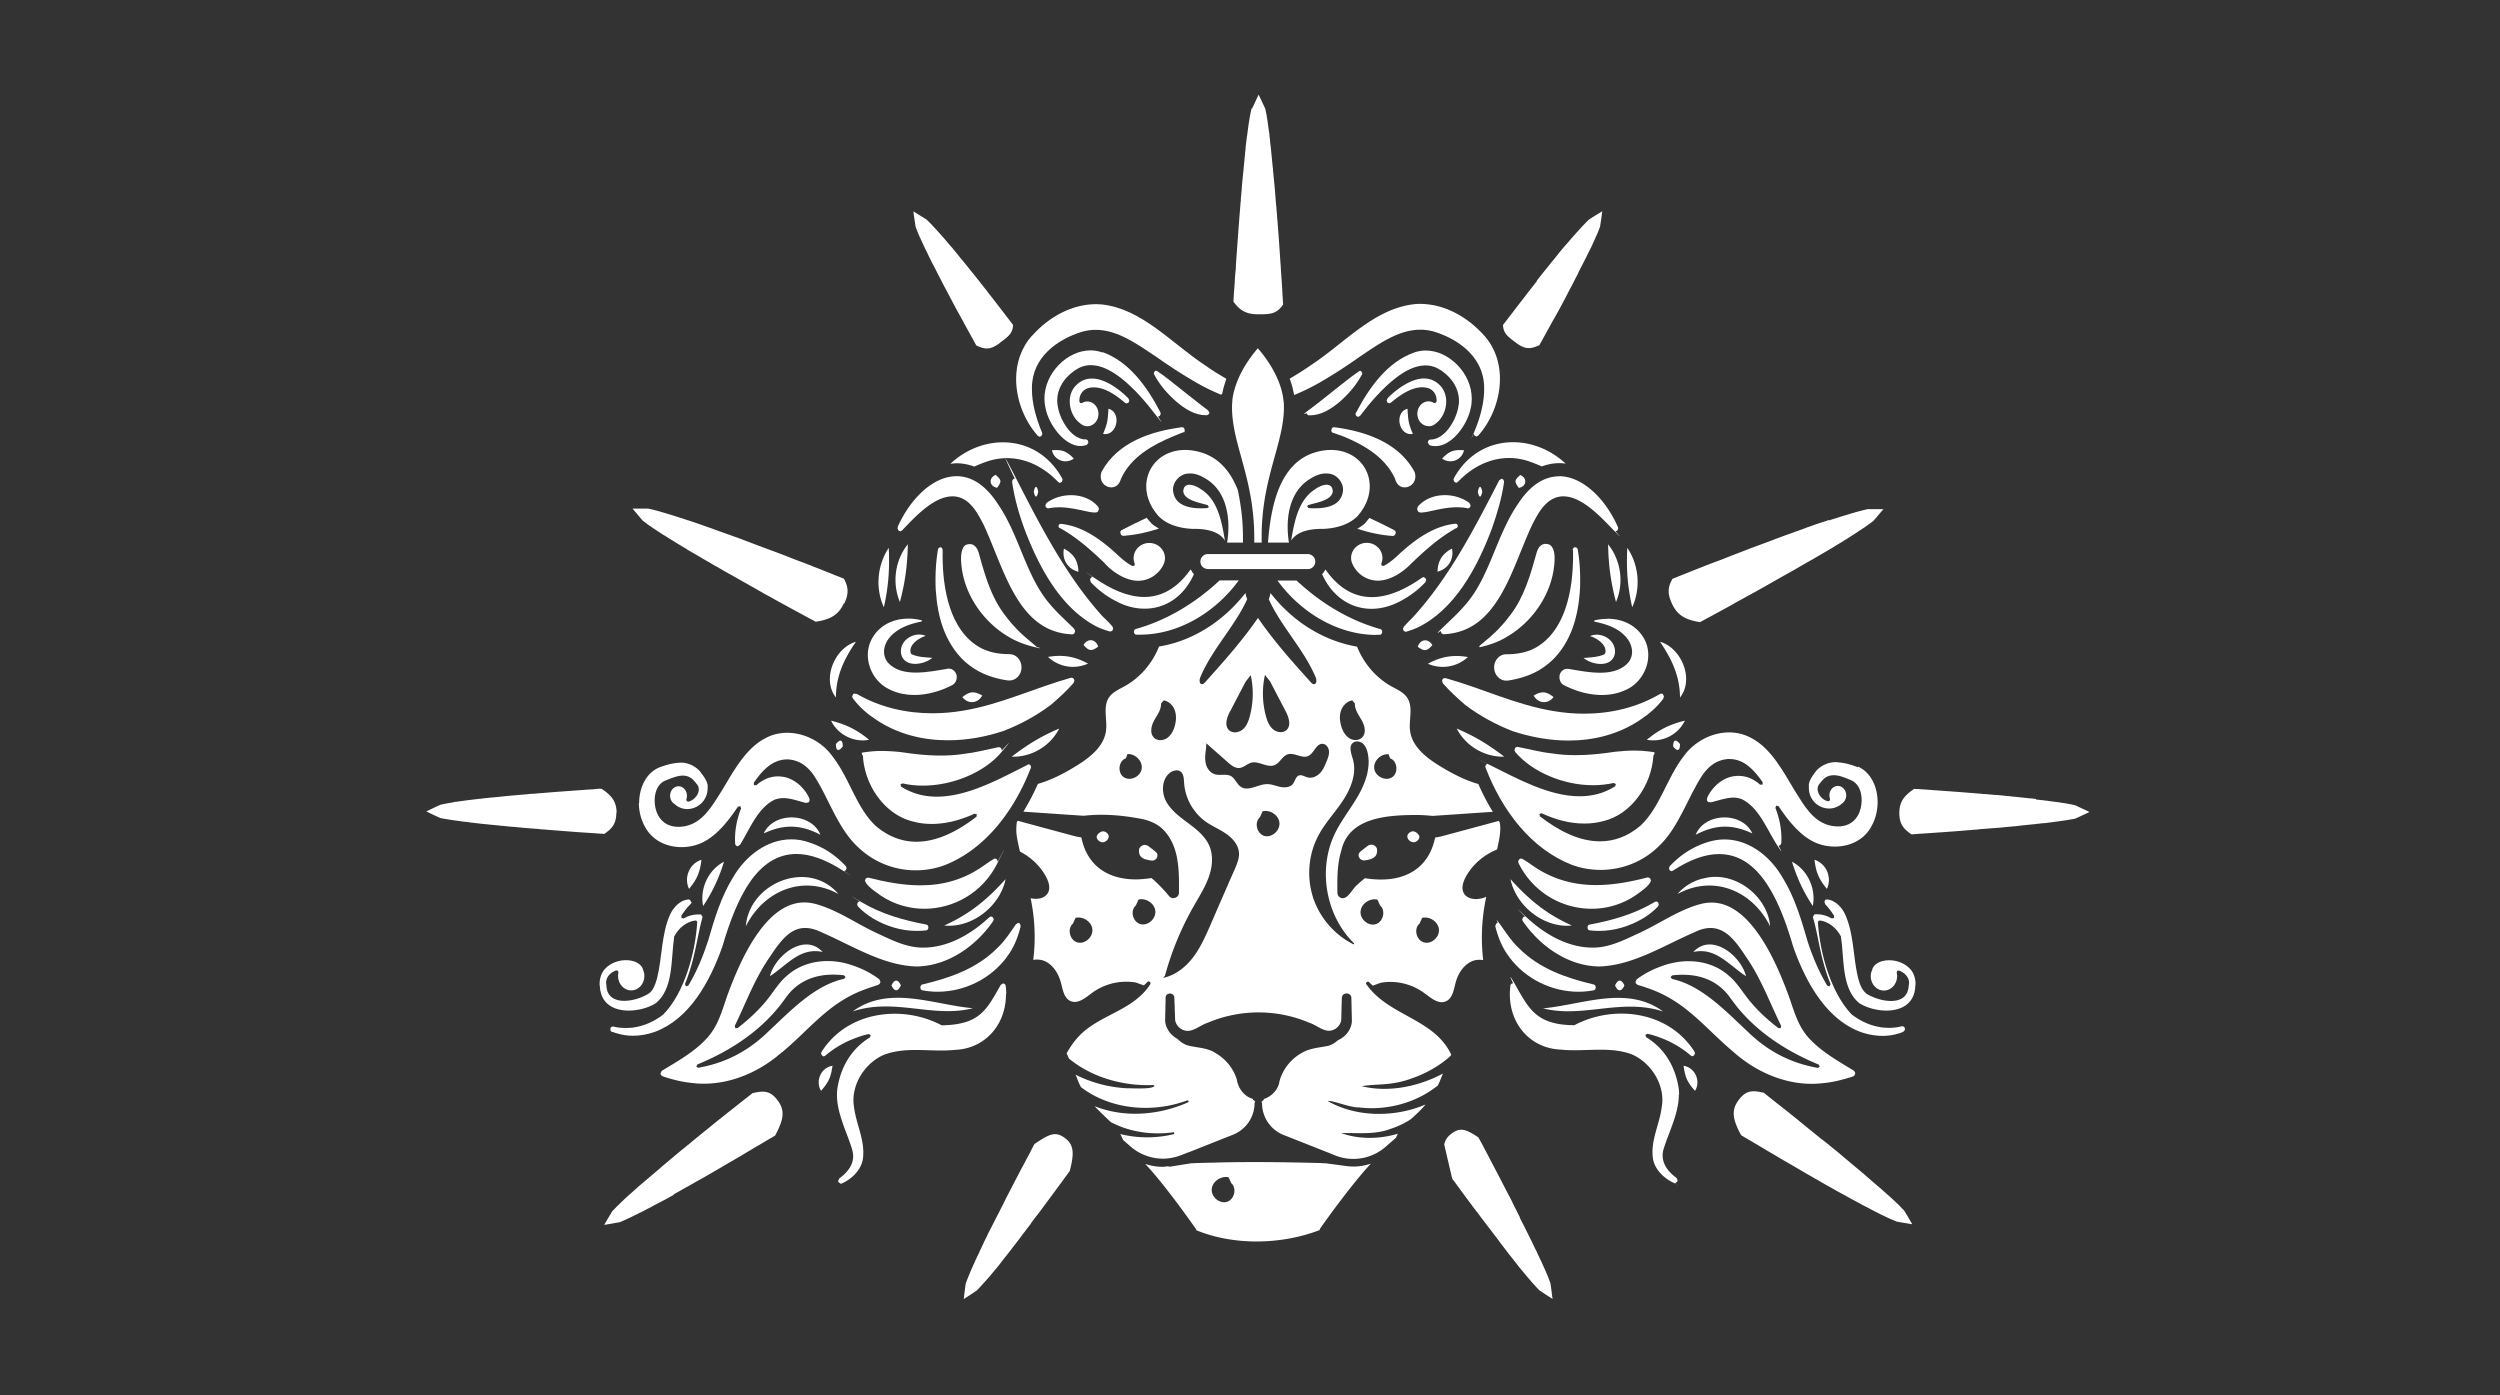 <svg xmlns="http://www.w3.org/2000/svg" id="Alternative_logos" data-name="Alternative logos" viewBox="0 0 189.79 105.93"><rect x="0" y="0" width="189.79" height="105.93" fill="#333333" stroke="none"/><defs><style>.cls-1{fill:#fff}</style></defs><path d="m138.87 39.46-.04.02c-.11.04-.23.08-.35.12s-.05.01-.05.01l-.36.12c-.23.08-.46.16-.71.25-.12.04-.24.08-.35.13-.16.06-.33.12-.49.18-.18.06-.37.13-.56.2-.11.04-.22.08-.34.12s-.22.08-.22.08l-.22.08-.15.06c-.15.05-.3.11-.45.17-.5.19-1.03.38-1.56.58-.17.06-.34.13-.5.19l-.93.36c-.17.06-.33.13-.49.19-.22.09-.44.18-.67.26l-.19.07c-.27.1-.55.21-.84.32l-.04.02c-.22.09-.44.17-.66.26-.24.09-.47.19-.71.28-.21.09-.43.17-.65.26l-.07.03-.3.12c-.37.65-.39 1.13-.04 1.89.4.88 1.03 1.23 2.13 1.4.32-.17.64-.35.95-.51.1-.06.2-.11.3-.17s.06-.03.06-.03c.26-.14.52-.28.77-.42.18-.1.37-.2.55-.31.17-.1.34-.19.51-.28.26-.15.52-.29.78-.43.13-.07.26-.14.38-.21.63-.35 1.24-.7 1.82-1.03.11-.06.22-.13.34-.19l.21-.12.27-.15.21-.12c.15-.08.3-.17.45-.26l.23-.13c.12-.07.24-.14.35-.2.1-.06.2-.12.3-.17l.7-.41.07-.04c.19-.11.38-.22.56-.33s.02-.01.02-.01c.18-.1.35-.21.51-.31l.17-.1c.11-.07.22-.13.32-.19.1-.07.21-.14.32-.2s.04-.03.04-.03l.25-.16.09-.06.19-.12c.09-.06.18-.11.26-.17s.12-.08.12-.08l.12-.08.18-.12c.13-.08.25-.17.36-.25l.1-.07.19-.14.11-.08c.09-.11.33-.39.61-.72l.15-.18h-1.18c-.24.05-.54.13-.92.23l-.2.06-.1.03-.17.05-.23.07-.14.04c-.09.03-.19.06-.29.09l-.15.05c-.1.03-.21.07-.3.1h-.03c-.13.04-.25.08-.38.13s-.04.01-.04.01ZM46.81 61.72c0-.89-.4-1.34-1.14-1.84h-.27c-.24.03-.48.05-.72.06-.18.01-.35.03-.53.04-.33.02-.67.05-.99.07-.18.01-.36.03-.54.04-.57.04-1.13.09-1.66.13-.16.01-.32.03-.48.04h-.16l-.23.03-.23.02-.36.03c-.2.02-.4.04-.59.05-.18.02-.35.03-.52.05-.13.01-.25.03-.38.04-.26.03-.51.05-.74.07-.13.01-.26.03-.38.04h-.05c-.12.02-.24.03-.36.05h-.09c-.13.02-.26.03-.39.05h-.03c-.11.02-.21.03-.32.04l-.15.02c-.11.01-.21.03-.3.04l-.14.02-.24.03-.17.03h-.1l-.2.05c-.38.06-.69.12-.93.18-.13.06-.46.21-.85.4-.07.03-.14.07-.21.1.07.03.14.07.21.1.39.19.72.34.86.4l.14.03.22.04.13.02c.14.02.28.05.43.07l.22.03.14.02.14.02c.09.01.2.03.31.04l.22.03h.11c.1.03.19.04.29.05h.05c.12.02.25.03.37.05h.01c.12.01.24.03.37.04l.2.02.58.06h.02c.21.02.43.04.65.07h.09c.26.03.53.06.81.08.12 0 .23.02.34.03.13.01.26.02.4.04l.26.02c.17.01.34.03.51.04l.24.02c.1 0 .21.02.31.03l.24.02c.13 0 .26.02.39.03.67.05 1.36.11 2.08.16l.43.03.89.06c.19.01.39.03.58.04.09 0 .18.01.27.02.61-.41.92-.79.92-1.62Zm4.33 28.95.33-.18c.15-.08.3-.17.46-.26.17-.1.34-.19.52-.29.1-.06.21-.12.31-.18s.2-.11.2-.11l.2-.11.14-.08.42-.24c.47-.27.95-.55 1.44-.84.15-.09.31-.18.47-.27.28-.17.57-.33.86-.51.15-.09.3-.18.46-.27.2-.13.41-.25.62-.37l.17-.1c.26-.15.51-.31.78-.46s.04-.02.04-.02c.1-.06.19-.12.29-.18.63-1.19.78-1.88.18-2.67-.53-.7-.98-.76-1.91-.54-.02.02-.05.04-.07.06s-.05.04-.05.04l-.69.54c-.16.13-.33.26-.49.39-.15.12-.31.25-.46.36-.24.19-.47.38-.7.56-.12.09-.23.18-.34.27-.56.46-1.1.89-1.62 1.32-.1.08-.2.16-.3.25s-.19.15-.19.15l-.24.2-.19.15c-.13.11-.27.22-.4.33l-.2.17c-.11.09-.21.18-.31.26l-.26.22c-.22.18-.43.36-.62.53l-.07.06c-.17.14-.33.29-.5.42h-.01l-.01.02c-.15.13-.3.26-.45.38l-.15.13c-.1.08-.19.16-.28.24h-.01c-.09.09-.19.18-.28.26s-.04.03-.04.03l-.22.2-.08.07-.17.15-.23.21-.11.1-.1.1-.16.15c-.11.11-.21.21-.31.3l-.08.09-.17.17-.09.1-.48.81-.12.21c.08-.01.16-.03.24-.04.42-.07.78-.14.93-.16.23-.09.51-.22.87-.39l.18-.09.1-.05.15-.07.21-.11.13-.06a7.206 7.206 0 0 0 .4-.21c.1-.05.19-.1.29-.15h.02c.12-.08.24-.14.35-.2s.03-.01.03-.01l.04-.02c.1-.06.21-.12.32-.17l.04-.02c.11-.06.22-.12.34-.18.21-.12.43-.24.65-.36Zm65.55-69.35c-.07.09-.14.18-.22.28l-.14.18-.14.18-.1.13c-.1.12-.2.25-.29.38-.33.42-.67.86-1.02 1.32-.11.14-.22.28-.33.43-.12.15-.23.3-.35.45.04.64.33.86 1 1.36.69.5 1.06.49 1.76.18.31-.56.61-1.1.9-1.63.06-.11.12-.23.19-.34s.12-.21.12-.21l.15-.27.12-.21.24-.45.12-.23c.07-.12.13-.24.19-.36.05-.1.11-.2.16-.31.13-.25.26-.49.38-.72l.04-.08c.1-.2.2-.39.3-.58s0-.02 0-.02c.09-.18.18-.36.27-.53s.09-.18.09-.18c.06-.11.11-.22.17-.32v-.02c.06-.11.12-.22.17-.33s.02-.04.02-.04l.13-.26.05-.1.1-.2c.05-.1.09-.19.13-.27s.06-.14.06-.14l.06-.13.09-.2c.06-.14.12-.27.18-.4l.04-.11.09-.23.05-.13c.02-.14.08-.5.14-.93 0-.08.02-.16.03-.24-.07.04-.14.08-.2.12-.37.22-.67.42-.8.5-.18.17-.4.39-.66.68l-.14.15-.07.08-.11.12-.16.18-.09.1-.2.23-.1.12-.21.24-.02.02c-.09.1-.17.2-.26.3s-.02.02-.02.02l-.03.04c-.07.09-.15.18-.23.28l-.03.04-.24.3c-.15.19-.31.38-.47.58l-.24.3c-.11.13-.22.27-.33.41-.12.15-.24.31-.37.47Zm37.89 39.33h-.05c-.12-.01-.24-.03-.36-.04h-.05c-.12-.01-.25-.03-.38-.04-.24-.03-.49-.05-.75-.08-.13-.01-.25-.02-.38-.04-.17-.02-.35-.03-.52-.05-.19-.02-.38-.04-.59-.05-.11 0-.23-.02-.35-.03l-.23-.02-.23-.02h-.16v-.01c-.16-.01-.32-.03-.48-.04-.54-.04-1.09-.09-1.67-.13-.18-.01-.36-.03-.54-.04-.33-.02-.66-.05-.99-.07-.18-.01-.35-.03-.53-.04-.24-.02-.48-.03-.72-.05h-.2s-.05-.02-.07-.02c-.74.5-1.14.95-1.14 1.84 0 .82.31 1.21.92 1.62.09 0 .18-.01.27-.02.2-.01.39-.03.59-.04l.89-.06.43-.03c.72-.05 1.42-.1 2.08-.16.12 0 .25-.02.38-.03l.24-.02c.1 0 .21-.02.31-.03l.24-.02c.17-.01.34-.03.51-.04l.26-.02.4-.03c.11 0 .22-.02.34-.03.28-.03.55-.05.81-.08h.09c.22-.03.44-.05.65-.08h.03c.2-.02.4-.04.58-.06l.2-.02c.13-.01.25-.03.37-.04h.01c.12-.02.25-.03.37-.04h.05c.1-.01.2-.02.29-.04h.11v-.01l.22-.03c.11-.01.21-.03.31-.04l.14-.02.14-.02.22-.03c.15-.02.29-.05.43-.07l.13-.02.22-.04.14-.03c.13-.06.46-.21.86-.4.07-.03.14-.07.21-.1-.07-.03-.15-.07-.21-.1-.39-.18-.72-.33-.85-.4-.24-.06-.55-.12-.93-.18l-.2-.03-.1-.02-.17-.02-.24-.03-.14-.02c-.09-.01-.19-.02-.3-.04l-.15-.02c-.11-.01-.21-.03-.32-.04h-.03c-.13-.01-.26-.03-.4-.04h-.03Zm-39.19 31.77c-.09-.17-.18-.35-.27-.53-.05-.1-.11-.21-.16-.32l-.1-.2-.1-.21-.07-.14c-.07-.14-.15-.28-.22-.42-.25-.47-.5-.97-.77-1.48-.08-.16-.17-.32-.25-.48-.15-.29-.31-.58-.46-.88-.08-.16-.17-.31-.25-.47-.11-.22-.22-.43-.34-.64l-.1-.18-.06-.12c-.96-.64-1.39-.79-2.06-.28-.31.23-.47.49-.54.82l.6 2.57v.01c.09.12.18.24.26.35.43.59.84 1.15 1.24 1.68.07.1.15.21.23.31l.15.19.19.25.14.19c.1.14.21.27.31.41l.16.21c.09.11.17.22.25.32.07.09.13.18.21.28.17.22.34.44.49.65l.05.07c.14.18.27.35.4.52s.02.03.02.03c.12.16.24.31.36.46l.12.15c.08.1.16.2.23.29.08.11.16.2.23.3s.03.04.03.04l.19.23.07.08.14.17.2.24.1.12.09.1.14.17.29.32.08.09.16.17.1.1c.12.08.42.28.79.52.06.04.13.08.2.13 0-.08-.02-.16-.03-.24-.05-.43-.1-.79-.12-.93-.08-.23-.19-.53-.35-.89l-.08-.18-.04-.09-.07-.16-.1-.22-.06-.13c-.04-.08-.08-.17-.13-.27s-.06-.13-.06-.13c-.05-.1-.09-.19-.14-.29v-.03c-.07-.12-.13-.24-.18-.35l-.02-.03-.02-.05c-.05-.11-.1-.22-.16-.33s-.02-.04-.02-.04c-.05-.11-.11-.23-.17-.35-.11-.22-.22-.44-.33-.67-.06-.11-.11-.22-.17-.33-.08-.15-.16-.31-.24-.47Zm22.94-5.9c-.52-.43-1.06-.86-1.62-1.32l-.34-.28c-.23-.18-.46-.37-.7-.56-.15-.12-.3-.24-.46-.36-.16-.13-.33-.26-.49-.39-.23-.18-.45-.36-.69-.55s-.05-.04-.05-.04-.05-.04-.07-.06c-.93-.22-1.38-.16-1.91.54-.6.79-.46 1.49.18 2.68.1.06.19.11.28.17s.04.02.04.02c.26.15.52.31.78.46l.17.1c.21.12.41.25.62.37.15.09.3.18.46.27.29.17.57.34.86.51.16.09.31.18.47.27.5.29.98.57 1.44.84l.42.24.14.08.2.11.2.12c.11.06.21.12.31.18.18.1.35.2.52.29.15.09.31.18.46.26l.33.18c.23.12.45.25.65.36.11.06.23.12.34.18s.04.02.04.02c.11.06.21.12.32.17s.04.03.04.03l.03.02c.12.06.23.12.35.18h.02c.1.06.2.11.29.16l.13.07c.1.05.19.1.27.14s.13.06.13.06l.21.11.15.08.1.04.18.09c.35.17.64.29.87.38.15.03.5.09.93.16.07.01.16.03.24.04l-.12-.21c-.22-.38-.4-.69-.48-.81l-.09-.1-.17-.17-.08-.09c-.1-.1-.2-.2-.31-.3l-.16-.15-.1-.09-.11-.1-.23-.21-.17-.15-.08-.07-.22-.2-.04-.03c-.09-.08-.18-.16-.28-.24h-.01c-.09-.09-.18-.17-.28-.25s-.15-.13-.15-.13c-.14-.12-.29-.25-.45-.39h-.01l-.01-.02c-.16-.14-.33-.28-.5-.42l-.07-.06c-.2-.17-.41-.34-.62-.52l-.26-.22c-.1-.08-.2-.17-.31-.26s-.2-.17-.2-.17c-.13-.11-.26-.22-.4-.33l-.19-.15-.24-.2-.19-.15-.3-.24ZM64.1 45.81c.34-.75.32-1.24-.04-1.88l-.3-.12-.07-.03c-.22-.08-.44-.17-.65-.26-.24-.09-.48-.19-.71-.28-.22-.09-.44-.17-.66-.26l-.04-.02c-.29-.11-.56-.22-.84-.32l-.19-.07c-.23-.09-.45-.17-.67-.26-.16-.07-.33-.13-.49-.19-.31-.12-.62-.24-.93-.35-.17-.06-.34-.13-.51-.19-.54-.2-1.06-.4-1.56-.59-.15-.06-.3-.11-.45-.17l-.15-.05-.22-.08-.22-.08c-.12-.04-.23-.08-.34-.12-.19-.07-.38-.13-.56-.2-.17-.06-.33-.12-.49-.18-.12-.04-.24-.08-.35-.12-.24-.09-.48-.17-.71-.25l-.36-.12-.05-.02c-.12-.04-.23-.08-.35-.11s-.04-.02-.04-.02h-.04v-.01c-.12-.04-.25-.08-.38-.13s-.03 0-.03 0c-.1-.03-.2-.07-.31-.1l-.15-.05c-.1-.03-.2-.06-.28-.09l-.14-.04-.23-.07-.17-.05-.1-.03-.2-.06c-.38-.11-.68-.18-.92-.23h-1.18l.15.18c.28.33.51.61.61.72l.11.09.19.14.09.07c.11.08.23.16.36.25l.18.12.12.08.12.08c.08.05.17.11.26.17s.19.12.19.12l.09.05.25.16.04.03c.11.06.21.13.32.19.1.07.21.13.32.2s.17.1.17.1c.16.1.33.2.5.3h.02v.02c.18.11.37.22.56.33l.07.04c.23.13.46.27.7.41.1.06.2.12.3.17.11.07.23.13.35.21s.23.13.23.13c.15.08.3.17.45.26l.21.12.27.15.21.12c.12.06.23.13.34.19.58.33 1.19.67 1.82 1.03.12.07.25.14.38.22.26.14.52.28.78.43.17.09.34.19.51.28.18.1.37.2.55.3.25.14.51.28.77.42s.06.03.06.03c.1.06.2.11.31.17.31.17.63.34.95.51 1.1-.17 1.73-.51 2.13-1.4ZM95.01 8.25c-.06.24-.12.55-.18.93s-.03.2-.03.2l-.02.11-.02.16-.03.23-.02.14c-.01.09-.02.19-.04.29s-.02.15-.02.15c-.01.1-.03.21-.04.32v.02c-.02.13-.03.26-.05.4v.08c-.01.12-.03.24-.04.36v.05c-.01.12-.03.25-.04.38-.02.24-.05.49-.07.74-.01.12-.02.25-.04.37-.02.17-.03.34-.05.52-.02.2-.04.39-.05.59 0 .11-.02.23-.03.35l-.02.23-.02.23v.16h-.01c-.01.16-.03.32-.04.48-.04.54-.09 1.09-.13 1.67-.01.18-.03.36-.04.54-.02.33-.05.66-.07.99-.01.18-.03.35-.04.53-.02.24-.03.48-.05.73v.2c-.04.29-.06.6-.08.9v.04c-.01.24-.03.47-.05.71-.02.25-.03.51-.05.77s0 .05 0 .08c.5.69.99.96 1.88.96.99 0 1.39-.04 1.89-.74-.02-.26-.03-.53-.05-.78 0-.12-.01-.23-.02-.35s0-.07 0-.07l-.06-.87c-.01-.21-.03-.42-.04-.63-.01-.19-.03-.39-.04-.58l-.06-.89-.03-.43c-.05-.72-.1-1.42-.16-2.09 0-.13-.02-.26-.03-.39l-.02-.24c0-.1-.02-.21-.03-.31l-.02-.24c-.01-.17-.03-.34-.04-.51l-.02-.26c-.01-.14-.02-.28-.04-.4 0-.12-.02-.23-.03-.35-.03-.28-.05-.55-.08-.81v-.09c-.03-.22-.05-.44-.07-.65s0-.03 0-.03l-.06-.58-.02-.2c-.01-.12-.03-.25-.04-.37-.02-.13-.03-.26-.04-.38v-.05c-.02-.1-.03-.2-.04-.29v-.1l-.04-.22c-.01-.1-.03-.21-.04-.3s-.02-.14-.02-.14l-.02-.14-.03-.22c-.02-.15-.05-.29-.07-.43s-.02-.11-.02-.11l-.05-.24-.03-.13c-.06-.13-.21-.46-.4-.86-.03-.07-.07-.14-.1-.21-.03.07-.07.14-.1.21-.18.39-.33.72-.4.85Zm-19.1 17.77c.67-.49.96-.71 1-1.35-.12-.15-.24-.31-.35-.46-.11-.14-.22-.28-.33-.43-.35-.45-.69-.9-1.02-1.32-.1-.12-.2-.25-.29-.38s-.1-.12-.1-.12l-.14-.18-.14-.18c-.08-.09-.15-.19-.22-.28-.13-.16-.25-.31-.37-.46-.11-.14-.22-.28-.33-.41l-.24-.3c-.16-.2-.32-.39-.47-.57l-.24-.3-.03-.04c-.08-.09-.15-.19-.23-.27s-.03-.04-.03-.04l-.02-.03c-.08-.1-.17-.2-.26-.3s-.02-.02-.02-.02l-.21-.25-.1-.12-.2-.23-.09-.1-.16-.18-.11-.12-.07-.08-.14-.15c-.26-.29-.48-.51-.66-.68-.12-.08-.43-.27-.8-.5-.07-.04-.13-.08-.2-.12l.03.24c.06.43.12.79.14.93l.05.14.09.22.04.11c.05.13.11.26.18.4l.09.2.06.13.06.13c.04.09.09.18.13.28s.1.2.1.2l.05.1c.04.09.09.18.13.27l.02.05c.05.1.11.22.17.33.05.12.11.23.17.34s.09.17.09.17c.09.17.18.35.27.53v.02h.01c.1.19.2.38.3.58l.04.08c.12.23.25.47.38.72.05.1.11.2.16.3.06.12.13.24.19.36s.12.23.12.23l.24.45.12.21.15.27.12.22c.06.11.12.23.18.34.29.52.59 1.07.9 1.63.7.32 1.07.33 1.77-.18Zm2.35 66.85c.1-.14.21-.27.31-.41s.15-.19.15-.19l.19-.25.15-.2c.08-.11.16-.21.23-.31.4-.54.81-1.1 1.24-1.68.09-.12.17-.23.26-.36.14-.18.28-.38.42-.57.34-1.3.34-1.98-.36-2.5-.73-.54-1.18-.32-2.32.45-.08.15-.16.29-.23.44-.08.16-.16.32-.25.48-.16.3-.31.59-.47.88-.09.16-.17.32-.25.48-.27.51-.52 1-.77 1.48-.07.14-.15.28-.22.43s-.07.14-.07.14l-.1.21-.11.21c-.06.11-.11.22-.16.32-.09.18-.18.35-.27.52-.08.16-.16.32-.24.47-.05.11-.11.22-.17.33-.12.23-.23.46-.33.67-.06.12-.11.23-.17.34s-.02.05-.02.05c-.05.11-.1.22-.15.32s-.02.05-.02.05l-.02.04c-.06.12-.11.23-.17.35v.03c-.06.1-.1.2-.15.29l-.06.13c-.04.09-.09.18-.12.27l-.06.13-.1.22-.07.16-.04.09-.08.19c-.15.36-.27.65-.35.88-.02.15-.07.5-.12.93 0 .08-.02.16-.03.24.07-.04.14-.09.2-.13.37-.23.67-.44.79-.52l.1-.1.16-.17.08-.09.29-.32.15-.17.09-.1.1-.11.2-.24.14-.17.07-.08.19-.23.03-.04c.08-.09.15-.19.23-.29.07-.1.15-.2.23-.3l.12-.15c.12-.15.24-.3.36-.46l.02-.02c.13-.17.26-.35.4-.52l.05-.07c.16-.2.32-.42.49-.65l.21-.27c.08-.11.16-.22.25-.33s.16-.21.16-.21Zm21.93.48v-.04s.81-1.17 1.82-2.48c.66-.86 1.4-1.78 2.06-2.49-.43.14-.87.22-1.32.22-.26 0-.52-.03-.78-.07l-1.34-.18h-.17c-.1-.01-.24-.02-.4-.02a184.921 184.921 0 0 0-4.67-.07c-1.07 0-2.21.01-3.16.04-.95.02-1.71.04-1.83.06h-.02l-1.56.25c-.05 0-.1-.01-.15-.03-.14.01-.27.04-.41.04-.45 0-.9-.08-1.32-.22.52.55 1.08 1.23 1.62 1.92 1.2 1.53 2.25 3.05 2.25 3.05v.06c2.88 1.19 6.49 1.1 9.38-.01Zm-6.92-3.98.2.45c.45.38.24 1.25-.33 1.42-.57.17-1.2-.39-1.15-.97s.71-1.03 1.28-.89Zm10.46-14.63c-.1-.14.12-.3.23-.16.07.09.17.16.25.25l.6-.22c1.16-.21 2.39.09 3.33.79.49.36 1.06.86 1.62.62.51-.22.6-.87.74-1.4.17-.67.57-1.32 1.19-1.62.28-.14.6-.16.91-.11-.17-1.41-.15-3.04.23-4.81-.6.28-1.48.26-1.74-.35-.15-.36-.01-.78.17-1.13.51-.96 1.38-1.7 2.39-2.11.16-.71.32-1.46.21-2v-.05c-.03-.04-.05-.08-.08-.12l-4.23 1.14c-.2.05-.4.1-.6.12-.12.58-.33 1.17-.73 1.7-.64.87-1.76 1.5-3.4 1.49-.37 0-.77-.03-1.2-.1-.17.14-.32.25-.58.5-.38.27-.8 1.35-1.37.92a.426.426 0 0 1-.14-.31c-.01-1.05-.03-2.13.3-3.22.57-2.54 3.58-2.68 5.68-2.69.41 0 .83.03 1.25.07 1.52-.1 3.05-.21 4.57-.31-.42-.68-.78-1.38-1.1-2.11-1.02-.29-2.02-.81-2.93-1.37-1.02-.63-2.09-1.46-2.25-2.65-.12-.85.26-1.81-.22-2.53-.28-.42-.77-.63-1.21-.87-1.18-.66-2.1-1.76-2.6-3.01-1.53-.26-2.99-.9-4.27-1.83-.86-.63-1.63-1.38-2.3-2.24-.03.16-.07.32-.13.47.92 2.05 2.67 3.81 3.56 5.93.08.19.09.51-.13.52-.1 0-.18-.08-.24-.15-1.41-1.56-2.82-3.14-4.01-4.88-1.19 1.73-2.6 3.31-4.01 4.88-.07.07-.15.15-.24.15-.21 0-.21-.33-.13-.52.88-2.12 2.63-3.88 3.56-5.93-.06-.15-.1-.31-.13-.47-.67.85-1.44 1.61-2.29 2.23-1.28.94-2.74 1.58-4.27 1.83-.5 1.26-1.42 2.35-2.6 3.01-.44.24-.93.45-1.21.87-.47.72-.1 1.68-.22 2.53-.16 1.19-1.23 2.02-2.25 2.65-.9.56-1.9 1.08-2.92 1.37-.32.73-.69 1.43-1.1 2.11 1.52.1 3.05.21 4.58.31 1.47-.17 2.96-.04 4.45.25.52.11 1.17.36 1.6.82 1.24 1.27 1.19 3.19 1.18 4.77.01.37-.49.56-.73.28-.4-.49-.89-1-1.35-1.39-.43.06-.83.1-1.2.1-1.64 0-2.76-.62-3.4-1.49-.4-.53-.61-1.12-.73-1.7-.21-.02-.41-.07-.61-.12-1.41-.38-2.82-.76-4.22-1.14-.02.04-.05.07-.07.11-.04.34-.06.69 0 1.06.05.33.14.74.24 1.17.84.43 1.55 1.1 1.99 1.93.18.35.32.77.17 1.13-.21.49-.81.6-1.35.48.36 1.72.37 3.3.2 4.68.31-.05.63-.02.91.11.62.3 1.01.95 1.19 1.62.14.53.23 1.19.74 1.4.56.24 1.13-.26 1.62-.62.94-.7 2.18-.99 3.33-.79l.61.22c.08-.09.18-.16.25-.25.1-.14.32.02.23.16-1.26 2-3.86 2.3-5.41 3.94-.38.4-.67.83-.94 1.31.07.13.12.26.18.39 1.75 1.45 4.15 2.11 6.41 2.01l.09.08c-.24.26-1.58.16-2.05.17a9.804 9.804 0 0 1-3.94-1.03c.08.2.15.39.23.59.05.12.11.23.17.35 2.25 1.72 5.43 1.99 8.06 1.01.1-.04.16.11.06.15-2.2.97-4.77 1.19-7.05.3-.01 0-.03-.01-.04-.02.38.41.8.8 1.23 1.21 1.44.77 3.18 1.01 4.8.77l.03.14c-1.33.33-2.76.34-4.1 0l.22.46.56.49c.69.6 1.57.92 2.45.92.46 0 .93-.09 1.37-.26l.59-.23h.02l3.35-1.33c.98-.39 1.63-1.34 1.63-2.4l.05-.12c-.1-.07-.17-.13-.18-.2-.66-.18-1.12-.81-1.22-1.48-.26-.84-.85-1.56-1.62-2-.66-.44-1.48-.38-2.21-.61-.26-.11-.48-.27-.67-.46-.51-.27-.9-.79-.94-1.38l.04-1.75c0-.42.65-.42.66 0 0-.04.07 1.9.06 1.7a1 1 0 0 0 .92.82c.52.02 1.05-.46 1.56-.62a9.886 9.886 0 0 1 7.68-.01c.51.16 1.04.64 1.55.62.44-.02.83-.37.9-.8 0 .22.04-1.74.05-1.69 0-.46.72-.45.72 0l.04 1.74v.05c-.05.63-.49 1.17-1.06 1.42-.21.19-.46.35-.75.43-.84.16-1.47.18-2.16.63-.75.48-1.31 1.22-1.53 2.07-.07.57-.57 1.14-1.18 1.33 0 .07-.08.14-.19.21l.05.12c0 1.06.65 2.01 1.63 2.4l3.34 1.32.59.24a3.73 3.73 0 0 0 3.82-.66l.78-.68.15-.31c-1.43.42-2.98.43-4.3-.05 1.2-.03 2.57.14 3.74-.32a6.39 6.39 0 0 0 1.54-.73c.4-.36.79-.71 1.12-1.12-2.38 1.01-5.26.97-7.42-.26.33-.09 1.65.5 2.37.48 2.09.26 4.35-.34 5.99-1.67.14-.29.26-.6.38-.9-1.9 1.02-4.2 1.45-6.16.96 1.21-.21 2.23 0 3.87-.62 1.03-.36 2.06-.94 2.87-1.68.02-.03.03-.06.05-.1-1.3-2.75-4.76-2.92-6.44-5.34ZM86.67 58.37c-.09.59-.86.96-1.36.63-.49-.33-.4-1.24.16-1.43l.12-.32c.59-.05 1.17.53 1.08 1.11Zm21.09 11.76.2-.45c.57-.14 1.24.3 1.28.89s-.59 1.14-1.15.97c-.57-.17-.78-1.03-.33-1.42Zm-3.19-1.84.2.45c.45.38.24 1.25-.33 1.42-.57.17-1.2-.38-1.15-.97.05-.59.71-1.03 1.28-.89Zm.84-11.04.12.32c.56.19.65 1.1.16 1.43-.49.33-1.27-.04-1.36-.63s.49-1.16 1.08-1.11Zm-3.6-3.31c.13-.38.46-.71.85-.77l.2.24c-.02.47.29.87.52 1.28.23.41.36.97.02 1.3-.26.26-.7.24-1 .03s-.48-.55-.58-.9c-.11-.39-.15-.81-.01-1.19Zm-5.77-2.69.38.48c.39.75.78 1.5 1.17 2.24.24.46.46 1.09.08 1.45-.27.25-.74.19-1.03-.06s-.43-.61-.53-.97a6.58 6.58 0 0 1-.08-3.15Zm-2.64 2.73c.39-.75.78-1.5 1.17-2.24l.38-.48c.23 1.03.2 2.12-.08 3.15-.1.36-.24.73-.53.97s-.75.31-1.03.06c-.38-.35-.17-.99.08-1.45Zm-1.84 2.82.02-.37c.54.48 1.09.96 1.63 1.44.26.23.56.47.9.43.32-.04.57-.31.88-.4.59-.15 1.22.42 1.78.18.4-.17.57-.67.98-.81.51-.17 1.09.35 1.57.12.45-.21.59-.95 1.09-.92.26.01.45.28.48.54s-.07.52-.17.76c-.13.32-.26.66-.5.91s-.6.43-.94.34c-.23-.06-.45-.22-.67-.15-.25.09-.29.42-.45.63-.21.28-.62.31-.96.24s-.67-.22-1.02-.21c-.68 0-1.4.58-1.97.21-.31-.2-.43-.62-.74-.81-.38-.22-.86-.02-1.27-.16-.36-.12-.6-.48-.67-.85-.08-.37-.02-.76.03-1.13Zm4.42 6.66c-.57-.17-.78-1.03-.33-1.42l.2-.45c.57-.14 1.24.3 1.28.89s-.59 1.14-1.15.98Zm-8.38-7.47c-.33-.33-.2-.9.02-1.3.23-.41.54-.81.52-1.28l.2-.24c.4.06.72.39.85.77s.1.8-.01 1.19c-.1.35-.28.69-.58.9s-.75.22-1-.03Zm-1.37 12.75.2-.45c.57-.14 1.24.3 1.28.89s-.59 1.14-1.15.97c-.57-.17-.78-1.03-.33-1.41Zm-4.78 1.39.2-.45c.57-.14 1.24.3 1.28.89s-.59 1.14-1.15.97c-.57-.17-.78-1.03-.33-1.42Zm6.85 4.1.14-.16c.51-1.87 1.26-3.68 2.23-5.36.4-.7.83-1.38 1.1-2.14s.35-1.61.04-2.35c-.31-.73-.97-1.26-1.61-1.73-.64-.48-1.31-.97-1.68-1.67s-.32-1.7.32-2.17c.23-.16.55-.24.78-.08.24.18.25.53.27.83a3.98 3.98 0 0 0 1.66 2.99c.49.34 1.05.57 1.54.91.49.34.92.83.97 1.43.03.43-.15.85-.32 1.25-.62 1.41-1.23 2.81-1.84 4.22-.38.86-.75 1.72-1.32 2.47-.57.75-1.35 1.37-2.26 1.56Zm11.37-6.14c-.49-1.55-.33-3.3.45-4.72.52-.96 1.29-1.75 1.88-2.67s1.01-2.04.7-3.08c-.12-.42-.32-.94 0-1.22.21-.18.55-.13.76.05s.31.45.37.72c.24 1.1-.16 2.25-.72 3.23-.56.98-1.28 1.87-1.77 2.88-1.31 2.71-.7 6.23 1.46 8.34l-.03.08a6.166 6.166 0 0 1-3.1-3.6Z" class="cls-1"/><path d="M87.02 65.25c.12.04.25.06.38.08.19.03.35-.06.44-.23.06-.13.04-.31-.07-.4-.21-.18-.42-.35-.65-.51l-.2-.05c-.23 0-.43.19-.45.36-.03.42.12.63.55.76Zm-3.27-2.14c-.19 0-.44.19-.49.38-.05.17.17.42.39.45.24.03.49-.17.52-.41.03-.19-.2-.41-.42-.42Zm20.34 1.01-.2.05c-.22.16-.44.34-.65.51-.11.1-.13.28-.07.4.09.17.24.26.44.24.13-.02.25-.04.38-.08.43-.13.58-.34.55-.76-.01-.18-.22-.36-.45-.36Zm2.75-.59c.03.24.29.44.52.41.22-.03.44-.28.39-.45-.05-.19-.31-.39-.49-.38-.22 0-.45.23-.42.42ZM71.42 41.55h-.03c-.08 0-.17.06-.19.18-.12.75-.18 1.48-.18 2.23 0 .28 0 .56.02.85.07 1.03.24 2.08.64 3.09.4.99 1.04 1.96 1.92 2.61.87.67 1.91 1.01 2.93 1.15h.12c.47 0 .9-.43.9-.99 0-.57-.41-1.01-.91-1.01-.8 0-1.6-.13-2.29-.53-2.23-1.29-2.79-4.39-2.79-6.93v-.44c0-.11-.07-.21-.16-.22l.02-.13-.03.13Zm-3.75 10.86c.56.24 1.15.35 1.74.35 1 0 2.02-.3 2.88-.75.2-.1.34-.33.34-.59v-.11c-.06-.33-.32-.55-.59-.55h-.11v.01c-.71.12-1.58.29-2.4.29-.81 0-1.6-.17-2.14-.77-.19-.25-.28-.53-.28-.81 0-.4.18-.81.46-1.13.61-.7 1.55-1 2.4-1.17l.02-.05-.02-.04c-.32-.08-.66-.13-1-.13-.98 0-1.96.36-2.59 1.23-.35.48-.5 1.01-.5 1.53 0 1.14.72 2.26 1.79 2.68Z" class="cls-1"/><path d="M73.11 41.61c-.11.2-.15.49-.15.8 0 .32.04.65.08.9.35 2.14 1.78 4 3.49 5.01.66.41 1.39.66 2.12.83s.02-.05.02-.05v-.03h-.01c-.57-.49-1.15-.94-1.66-1.52-.23-.23-.5-.58-.69-.83-1.07-1.37-1.56-3.12-2.01-4.76-.11-.35-.31-.62-.61-.65h-.06c-.29 0-.43.11-.54.31Zm10.34 6.05c.27.11.54.21.81.28h.05l.13-.05.07-.17-.06-.16c-.24-.28-.48-.52-.74-.76-2.72-3.01-4.63-6.69-6.5-10.34s-.17-.12-.17-.12h-.03a.23.23 0 0 0-.17.23v.04c.17 1.2.5 2.34.9 3.46 1.14 3.05 2.87 6.25 5.72 7.6ZM48.5 60.94c0 .62.15 1.24.43 1.76.56 1.11 1.68 1.61 2.81 1.61.46 0 .91-.08 1.33-.24 1.26-.48 2.23-1.76 2.95-2.83l.18-.04.06.17c-.3.75-.46 1.57-.46 2.32 0 .11 0 .22.01.33 0 .15.11.22.21.22l.17-.12c.74-1.2 1.36-2.84 2.66-3.43h.01c.21-.07.42-.1.62-.1.53 0 1.02.19 1.67.36l.2-.02c.08-.06.1-.11.11-.19 0-.17-.18-.45-.31-.64-.37-.5-.81-.86-1.4-1.06-.24-.07-.47-.1-.69-.1-.62 0-1.17.25-1.64.67h-.18l-.02-.18c.64-.93 1.4-1.77 2.54-1.78h.1c.78.07 1.37.45 1.88 1.15 1.15 1.7 1.82 4.07 3.43 5.54a6.286 6.286 0 0 0 4.35 1.73c.76 0 1.51-.13 2.22-.4 3.05-1.21 5.23-4.09 6.48-7.28l.02-.04.04-.12-.06-.15-.12-.06-.06.02-.12.07c-2.02 1.01-4.45 2.37-6.8 2.37-.93 0-1.85-.22-2.71-.76l-.05-.17.16-.08c.5.12 1.02.17 1.56.17 2.24 0 4.64-1 5.92-2.51s.06-.16.06-.16l-.06-.18-.13-.07h-.04c-.9.18-1.73.4-2.58.5-.62.1-1.23.14-1.84.14-1 0-1.99-.11-2.99-.26a14.2 14.2 0 0 0-1.49-.09c-.34 0-.7.02-1.08.07l-.38.05-.03.02-.02.07.03.06.06.11c.13 2.29 1.7 4.46 3.78 4.97.47.13.95.19 1.44.19 1.12 0 2.24-.31 3.26-.78l.17.05-.03.18c-1.42 1.1-2.98 1.9-4.56 1.9-1.05 0-2.1-.36-3.09-1.2-1.49-1.42-1.94-3.52-3.25-5.24-.8-1.14-2.15-1.83-3.47-1.83-.57 0-1.15.13-1.67.42-1.52.79-2.44 2.57-3.29 3.97-.78 1.22-1.44 2.42-2.79 2.7-.17.03-.34.05-.51.05-.58 0-1.13-.22-1.48-.78-.21-.33-.32-.78-.32-1.22 0-.63.23-1.28.83-1.52.4-.16.86-.36 1.3-.37.31 0 .62.11.86.4.1.11.24.26.33.44v.02l.03.18c0 .42-.37.83-.79.94l-.13-.04-.03-.14c.03-.08.05-.17.05-.27 0-.4-.3-.72-.64-.72s-.64.31-.64.72c0 .26.13.49.31.61h.01c.29.28.64.4.98.4.79 0 1.55-.63 1.55-1.6v-.23c-.07-.33-.26-.6-.48-.89-.3-.47-.97-.81-1.51-.8h-.11c-.58.03-1.07.17-1.62.38-.99.45-1.48 1.56-1.48 2.7Z" class="cls-1"/><path d="m65 52.69-.12-.04-.11.04-.08.18.05.14c.51.68 1.1 1.19 1.79 1.64 1.64 1.09 3.52 1.55 5.43 1.55 1.44 0 2.89-.26 4.25-.72 1.26-.49 2.48-1.15 3.58-1.98.6-.52 1.19-1.05 1.71-1.65l.06-.17v-.05c-.03-.11-.12-.18-.2-.18h-.05c-2.76.77-5.34 2.03-8.19 2.5-.76.13-1.54.2-2.33.2-1.99 0-4-.45-5.76-1.48Zm4.85 14.52c-1.27 0-2.58-.24-3.91-.58h-.07l-.13.04-.07.15c-.01.15.2.41.47.63.26.22.56.41.71.53 1.01.68 2.17 1.01 3.32 1.01 2.23 0 4.44-1.22 5.55-3.46s.03-.12.03-.12l-.07-.17-.14-.07-.08.03c-.21.12-.41.26-.6.39-1.61 1.19-3.28 1.63-5.01 1.62ZM46.52 78.34h.02c.07.05.17.08.27.1.41.13.82.19 1.24.19.55 0 1.11-.1 1.65-.29 2.62-.96 4.18-3.77 5.14-6.48.55-1.88 1.21-3.62 2.1-4.91.89-1.28 2.04-2.12 3.52-2.12 1.01 0 2.17.39 3.51 1.25s.11.05.11.05l.13-.06.06-.16-.06-.16c-.79-.84-1.7-1.45-2.76-1.79-.46-.17-.93-.24-1.38-.24-1.79 0-3.45 1.2-4.44 2.92-.9 1.47-1.39 3.11-1.87 4.77-.37 1.14-.86 2.35-1.51 3.42l-.18.05-.07-.17c.26-.64.46-1.29.62-1.92.27-1.03.41-2.09.71-3.15v-.05l-.12-.17h-.2c-.39 0-.76.1-1.1.3l-.17-.02-.02-.17c.19-.31.41-.6.66-.85s.07-.18.07-.18v-.06c-.03-.1-.11-.16-.19-.16h-.04l-.02.01c-.54.05-1.07.57-1.32 1.12-.68 1.48-.61 3.34-1 4.86-.13.48-.3.9-.58 1.12-.45.31-1.22.59-1.92.59-.34 0-.66-.07-.91-.25s-.41-.47-.43-.87v-.02l-.03-.22c0-.49.37-.81.76-.95l.14.02.04.13c-.02.09-.03.18-.03.27 0 .62.46 1.1 1 1.1s1-.48 1-1.1c0-.17-.04-.33-.1-.47v-.02c-.13-.44-.66-.71-1.3-.71-.55 0-1.16.21-1.57.64-.27.27-.43.72-.43 1.14 0 .07 0 .15.02.22.04.68.3 1.12.7 1.41.39.29.93.42 1.49.42.73 0 1.51-.22 2.04-.55.67-.53.97-1.35 1.12-2.26.15-.91.16-1.88.28-2.69v-.11l.03-.05c.34-.62.89-1.08 1.58-1.18l.11.03.04.11c-.14 2.28-.96 5.37-2.6 7.02h-.01c-.65.5-1.41.85-2.27.97-.18.02-.37.03-.55.03-.32 0-.65-.03-.94-.11h-.04c-.07 0-.15.04-.18.14v.08c-.01.08.03.14.15.21ZM82.8 44.19c.56.59 1.17 1.06 1.87 1.42.74.41 1.49.6 2.23.6 1.54 0 2.96-.88 3.74-2.62-.1-.1-.17-.22-.24-.35l-.04.02c-1.02 1.45-2.23 2.06-3.49 2.06-1.26 0-2.56-.59-3.82-1.47s-.11-.05-.11-.05l-.13.06-.06.16.06.16Zm-2.4-5.68c.79 0 1.57.2 2.32.36.13.01.27.04.39.04.1 0 .18-.02.24-.07l.08-.19-.05-.17c-.5-.6-1.28-.89-2.07-.89-.67 0-1.35.21-1.86.59l-.09.18c0 .12.09.23.2.23h.06l.01-.01c.25-.05.51-.07.76-.07Zm6.65.8c-.63.3-1.27.6-1.89.93-.08.04-.11.11-.11.2l.06.17.13.07h.01c.93-.06 1.84-.26 2.73-.55-.18-.11-.37-.22-.54-.37-.14-.14-.26-.29-.38-.44ZM84.37 37c.3 0 .58-.17.72-.61v-.02c.76-1.69 2.43-2.6 3.94-3.23s.76-.27.76-.27h.02c.09-.04.13-.11.13-.21l-.05-.17-.12-.06h-.03c-2.3.3-4.89 1.11-6.12 3.4-.04.12-.06.24-.06.34 0 .52.41.83.81.83Zm-6.02-11.52c-.84.93-1.21 2.1-1.21 3.3 0 1.56.63 3.17 1.65 4.31l.13.07.14-.06.07-.16-.03-.12c-.44-1.05-.76-2.2-.76-3.26v-.11c0-2.34 1.96-3.69 3.76-4.25.37-.11.73-.16 1.08-.16 1.67 0 3.16 1.09 4.6 2.05.95.67 1.95 1.33 2.99 1.93.62.36 1.27.67 1.93.95l.09-.09c.07-.39.18-.76.31-1.12-.57-.33-1.12-.67-1.66-1.06-2.53-1.67-4.75-4.26-7.81-4.59-.14-.01-.27-.02-.41-.02-1.83 0-3.58.95-4.86 2.39Z" class="cls-1"/><path d="m87.83 28.17-.08-.03-.07.02-.09.16.02.09c.43.82 1.01 1.48 1.68 2.07.66.56 1.42 1.05 2.26 1.04h.09l.15-.1.02-.09-.09-.17c-.57-.42-1.34-1.05-1.9-1.48-.59-.46-1.38-1.13-1.99-1.52Zm-4.14-1.41c-.3-.11-.6-.16-.91-.16-.87 0-1.75.43-2.4 1.1-.66.68-1.09 1.59-1.09 2.56 0 .24.03.48.08.72.12.62.48 1.35.97 1.92.49.57 1.1.97 1.7.96.15 0 .31-.03.47-.08l.12-.19-.06-.17-.13-.07h-.06l-.05.01c-.56-.05-1.03-.46-1.38-.96-.35-.5-.59-1.11-.66-1.63-.02-.13-.03-.25-.03-.37 0-1.09.77-1.99 1.62-2.45.3-.16.62-.23.93-.23.8 0 1.58.44 2.24.94 1.01.78 1.91 1.82 2.72 2.88s.14.09.14.09l.14-.06.07-.16-.03-.11c-1-1.94-2.38-3.85-4.39-4.57l.05-.13-.05.13Zm-7.26 45.89c.52-.66.85-1.49 1.05-2.31v-.06l-.07-.18-.11-.04-.17.1c-.45.64-.84 1.27-1.38 1.77-1.57 1.61-3.67 2.32-5.7 2.8h-.01c-.1.01-.16.11-.17.23 0 .11.05.2.15.22.38.07.77.11 1.15.11 2 0 4.01-.94 5.27-2.64Zm-11.36-4 .06.16c.36.38.73.66 1.14.91 1.02.61 2.18.95 3.33.95.24 0 .47-.01.71-.04.1 0 .16-.1.17-.22 0-.11-.05-.2-.15-.22-1.71-.32-3.43-.8-4.96-1.72s-.11-.04-.11-.04l-.13.06-.1-.09.1.09-.06.16Z" class="cls-1"/><path d="M59.39 79.87c1.86-1.56 3.15-3.23 5.2-4.29.63-.33 1.32-.57 2.05-.8l.06-.03.11-.1.03-.12-.09-.19c-.68-.51-1.41-.86-2.21-1.11-.55-.18-1.13-.27-1.72-.27-1.13 0-2.26.36-3.13 1.16-.62.53-1.04 1.31-1.61 1.97-.62.73-1.33 1.38-2.09 1.96h-.17l-.04-.17c.88-1.81 1.52-3.6 2.68-5.26.39-.59.76-1.12 1.19-1.52.42-.4.91-.66 1.49-.65.38 0 .78.11 1.24.33 2.32 1.01 4.67 2.53 7.21 2.59 2.3-.03 4.46-1.48 5.81-3.45l.04-.13-.07-.16-.14-.06-.12.06c-1.41 1.31-3.15 2.31-5.04 2.31-1.26 0-2.38-.58-3.48-1.09-1.59-.73-2.99-1.76-4.66-2.22-.3-.08-.59-.12-.87-.12-1.45 0-2.67 1.07-3.65 2.51-.98 1.43-1.7 3.21-2.19 4.54-.45 1.3-.75 2.49-1.74 3.45-.88.9-2.06 1.57-3.2 2.26l-.03.02h-.01l-.09.18c0 .1.05.19.12.21h.01l.03.03c.74.25 1.5.44 2.28.51.29.04.57.05.86.05 2.13 0 4.28-.94 5.92-2.4Zm-6.38 1.2-.15-.1.08-.16c2.38-.98 4.61-2.39 6.27-4.47l.39-.52c.91-1.34 2.25-1.83 3.64-1.83.28 0 .55.02.83.05l.12.13-.11.14c-2.25.47-4.16 2.52-5.77 4.02-1.61 1.56-3.36 2.39-5.3 2.73Zm23.38-5.59c0-.2-.01-.4-.04-.61 0-.14-.11-.21-.21-.21l-.17.11c-.73 1.29-1.22 2.28-2.45 2.75-.66.24-1.32.3-2 .32l-.07-.02-.09-.05a7.7 7.7 0 0 0-3.44-.81c-2.16 0-4.29.91-5.55 2.89l-.04.12.07.16.13.07.1-.04c.66-.57 1.45-1.03 2.25-1.33.35-.14.7-.25 1.06-.33l.16.08-.05.17c-1.24.76-2.17 2.01-2.47 3.83-.03.18-.04.37-.04.56 0 1.43.81 2.95 1.15 4.12.05.18.08.35.08.51 0 .72-.48 1.27-1.05 1.69l-.09.19.02.09.18.13.07-.02c.68-.3 1.45-.96 1.6-1.83.03-.18.04-.36.04-.55 0-1.13-.55-2.24-.7-3.38-.03-.19-.05-.37-.05-.55 0-1.54 1.07-2.94 2.33-3.47.78-.29 1.58-.36 2.4-.36.63 0 1.27.04 1.91.04.36 0 .72-.01 1.09-.05 2.22-.09 3.85-1.86 3.85-4.22Zm7-44.06c0-.53-.39-.94-.85-.94-.14 0-.28.04-.4.12h-.13l-.07-.11v-.08c0-.4.22-.82.69-.95l.04.13-.04-.13c.13-.04.27-.05.41-.05.88 0 1.74.64 2.38 1.18l.12.04.14-.07.05-.15-.07-.17c-.7-.71-1.8-1.51-2.77-1.5-.46 0-.89.16-1.28.6-.28.32-.4.73-.4 1.14 0 .66.32 1.33.82 1.68.15.13.32.2.51.2.46 0 .85-.41.85-.94Zm10.65 12.64h-1.45c-1.83 1.71-3.99 3.02-6.33 3.68h-.01c-.11.02-.16.11-.16.22 0 .12.06.21.18.22h.29c2.88 0 5.69-1.66 7.49-4.13ZM83.89 42.8c.64.67 1.59 1.29 2.52 1.29.26 0 .53-.05.79-.16.49-.2.89-.59 1.11-1.04.08-.16.13-.34.13-.52 0-.63-.53-1.15-1.19-1.15-.66 0-1.19.52-1.19 1.15 0 .15.03.3.09.43l-.03.15-.15.02c-.44-.22-.85-.58-1.25-.96-1.17-1.07-2.57-2.08-4.18-2.24-.13 0-.18.08-.18.17 0 .07.03.13.13.17h.02c1.28.72 2.37 1.7 3.4 2.69Zm-15.73-2.78-.02.1.07.16.14.06.13-.07c.95-.99 2.38-2.58 3.83-2.59.51 0 1.01.21 1.45.71.35.37.66.96.9 1.42.8 1.71 1.45 3.77 2.42 5.41.98 1.65 2.25 2.86 4.34 2.94h.01l.13-.07.06-.18-.07-.17c-.62-.62-1.21-1.14-1.71-1.72-1.96-2.16-2.39-5.3-4.1-7.78-.97-1.49-2.06-2.09-3.12-2.09-1.73 0-3.48 1.62-4.48 3.87Zm3.99-4.81c.16-.02.33-.04.49-.04.38 0 .83.07 1.32.25.29-.13.59-.25.9-.36a4.72 4.72 0 0 1 1.59-.28c1.44 0 2.81.68 3.89 1.82l.12.06.14-.07.07-.16-.04-.12c-1.04-1.87-2.74-2.73-4.49-2.73-1.42 0-2.86.57-3.99 1.63Zm47.27 6.56v.44c0 2.54-.57 5.64-2.79 6.93-.69.4-1.49.53-2.29.53-.5 0-.91.44-.91 1s.43 1 .9 1h.12c1.01-.15 2.06-.48 2.93-1.16.88-.65 1.52-1.61 1.92-2.61.4-1.01.57-2.06.64-3.09.02-.28.02-.57.02-.85 0-.75-.06-1.49-.18-2.23-.02-.11-.1-.18-.19-.18h-.03l-.03-.13.02.13c-.09.01-.16.11-.16.22Zm2.62 5.21c-.34 0-.68.04-1 .12l-.02.04.02.05c.86.18 1.79.47 2.4 1.17.29.33.46.73.46 1.13 0 .28-.09.56-.28.8-.54.6-1.33.78-2.14.78s-1.69-.17-2.4-.29h-.11c-.27-.01-.53.21-.58.53v.11c0 .26.13.49.33.59.87.45 1.88.75 2.88.75.59 0 1.18-.1 1.74-.35 1.06-.42 1.79-1.54 1.79-2.68 0-.53-.15-1.06-.5-1.53-.63-.87-1.61-1.22-2.59-1.23Z" class="cls-1"/><path d="m112.32 49.06-.01.03.02.05c.74-.17 1.47-.42 2.12-.83 1.72-1.01 3.14-2.87 3.49-5.01.04-.26.08-.58.08-.9s-.04-.6-.15-.8c-.11-.2-.25-.31-.54-.31h-.06c-.31.03-.51.3-.61.65-.46 1.65-.95 3.39-2.01 4.76-.19.25-.46.6-.69.83-.5.58-1.09 1.03-1.66 1.52Zm-5.82-1.33.07.17.13.06h.05c.27-.08.54-.18.81-.29 2.85-1.35 4.58-4.54 5.72-7.6.39-1.13.73-2.26.9-3.46v-.04c0-.12-.08-.21-.17-.22h-.03l-.17.12c-1.87 3.65-3.78 7.34-6.5 10.34-.25.25-.5.49-.74.77l-.06.16Zm34.53 10.51c-.54-.21-1.04-.35-1.62-.38h-.12c-.54 0-1.21.33-1.51.79-.22.3-.41.57-.46.9v.23c-.01.97.75 1.6 1.54 1.6.34 0 .69-.12.98-.38h.01c.18-.14.31-.36.31-.62 0-.4-.3-.72-.64-.72s-.64.31-.64.72c0 .09.02.18.05.27l-.03.14-.13.04c-.43-.1-.78-.51-.79-.94l.03-.18v-.02c.09-.18.24-.33.33-.44.24-.29.55-.4.86-.4.45 0 .9.2 1.3.37.6.24.83.89.83 1.52 0 .44-.11.89-.32 1.22-.35.57-.9.78-1.48.78-.17 0-.34-.02-.51-.05-1.36-.28-2.02-1.47-2.79-2.7-.85-1.4-1.76-3.18-3.29-3.97-.52-.28-1.09-.42-1.67-.42-1.32 0-2.66.7-3.47 1.83-1.31 1.72-1.76 3.83-3.25 5.24-.99.85-2.04 1.2-3.09 1.2-1.58 0-3.14-.8-4.56-1.9l-.03-.18.17-.05c1.02.48 2.15.79 3.26.78.48 0 .96-.06 1.44-.19 2.08-.51 3.64-2.68 3.78-4.97l.06-.11.03-.06-.02-.07-.03-.02-.38-.05c-.38-.05-.74-.07-1.08-.07-.52 0-1 .04-1.49.09-1 .15-1.99.26-2.99.26-.61 0-1.22-.04-1.84-.14-.85-.09-1.68-.32-2.58-.49h-.04l-.13.06-.06.18.06.15c1.28 1.52 3.68 2.53 5.92 2.52.53 0 1.06-.06 1.56-.17l.16.08-.05.17c-.86.55-1.78.76-2.71.76-2.34 0-4.78-1.37-6.8-2.37s-.12-.07-.12-.07l-.06-.02-.12.06-.06.15.04.12.02.04c1.24 3.19 3.42 6.07 6.48 7.28.71.27 1.47.4 2.22.4 1.57 0 3.14-.58 4.35-1.73 1.61-1.48 2.28-3.85 3.43-5.54.51-.7 1.1-1.08 1.88-1.15h.11c1.14 0 1.89.84 2.54 1.77l-.02.18h-.18c-.47-.42-1.01-.67-1.64-.67-.22 0-.45.03-.69.1-.6.2-1.03.56-1.4 1.06-.13.19-.31.47-.31.64 0 .08.03.13.11.19l.2.02c.65-.16 1.14-.35 1.67-.36.2 0 .4.03.62.1h.01c1.3.6 1.92 2.24 2.66 3.42s.17.13.17.13c.1 0 .2-.07.21-.22 0-.11.01-.22.01-.33 0-.74-.16-1.57-.46-2.32l.06-.17.18.04c.71 1.07 1.69 2.35 2.95 2.83.41.16.87.24 1.33.24 1.13 0 2.25-.5 2.81-1.61.28-.52.43-1.14.43-1.76 0-1.14-.49-2.25-1.48-2.7Zm-14.76-5.22.05-.15-.08-.18-.11-.04-.12.04c-1.77 1.04-3.77 1.49-5.76 1.49-.78 0-1.56-.07-2.32-.2-2.85-.47-5.43-1.73-8.19-2.5h-.06c-.09 0-.18.06-.2.17v.05l.05.17c.53.6 1.11 1.13 1.71 1.65 1.1.83 2.32 1.49 3.58 1.98 1.36.45 2.81.72 4.25.72 1.9 0 3.79-.46 5.43-1.56.68-.45 1.28-.96 1.79-1.64Z" class="cls-1"/><path d="m115.54 65.2-.08-.03-.14.07-.07.17.03.11a6.174 6.174 0 0 0 5.55 3.47c1.15 0 2.31-.33 3.32-1.01.15-.11.44-.3.71-.53.27-.22.48-.49.47-.63l-.07-.15-.13-.06h-.06c-1.34.35-2.64.58-3.91.58-1.72 0-3.4-.44-5.01-1.62-.19-.13-.4-.26-.6-.38Zm26.11 10.19c-.28-.22-.46-.64-.58-1.12-.39-1.52-.32-3.38-1-4.86-.25-.55-.77-1.06-1.32-1.12h-.02l-.04-.01c-.08 0-.16.06-.18.16v.06l.07.17c.25.26.47.55.66.86l-.02.17-.17.02c-.34-.19-.71-.31-1.1-.31h-.2l-.12.18v.05c.31 1.05.45 2.11.72 3.15.16.63.36 1.29.62 1.92l-.07.17-.18-.05c-.65-1.07-1.14-2.27-1.51-3.41-.48-1.67-.97-3.3-1.87-4.77-.99-1.73-2.65-2.93-4.44-2.92-.45 0-.91.08-1.38.24-1.06.35-1.97.95-2.76 1.79l-.06.16.06.16.13.06.11-.04c1.34-.87 2.49-1.26 3.51-1.26 1.48 0 2.63.83 3.52 2.12.89 1.28 1.56 3.03 2.1 4.91.96 2.71 2.52 5.52 5.14 6.48.54.19 1.1.29 1.65.29.42 0 .83-.06 1.24-.19.11-.03.2-.06.27-.1h.02c.12-.08.16-.14.16-.22v-.08c-.04-.09-.12-.14-.19-.14h-.04c-.3.08-.62.12-.94.12-.19 0-.37-.01-.55-.03-.86-.11-1.61-.46-2.27-.95h-.01c-1.63-1.67-2.46-4.75-2.6-7.03l.04-.11.11-.03c.69.1 1.24.57 1.58 1.18l.02.05v.11h.01c.12.81.13 1.78.28 2.69.15.91.45 1.73 1.12 2.26.53.33 1.3.55 2.04.55.56 0 1.1-.13 1.49-.42.39-.29.66-.73.7-1.4 0-.07.02-.14.02-.22 0-.42-.16-.88-.43-1.14-.41-.43-1.01-.64-1.57-.64-.64 0-1.17.27-1.29.71v.02c-.07.14-.11.3-.11.47 0 .62.46 1.1 1 1.1s1-.48 1-1.1c0-.09-.01-.18-.03-.27l.04-.13.14-.02c.39.15.76.47.76.95l-.03.22v.02c-.03.39-.19.69-.43.87-.25.18-.57.25-.91.25-.7 0-1.48-.29-1.92-.59Zm-33.58-31.58-.11.04c-1.26.89-2.56 1.48-3.82 1.48s-2.47-.61-3.49-2.06l-.04-.03c-.06.13-.14.24-.24.35.78 1.74 2.2 2.62 3.74 2.63.73 0 1.49-.2 2.23-.6.7-.37 1.31-.83 1.87-1.42l.06-.16-.06-.16-.13-.06Zm-.44-5.33-.05.17.08.19c.06.05.14.07.24.07.12 0 .26-.03.39-.04.75-.16 1.53-.36 2.32-.36.25 0 .5.02.76.07h.01l.06.01c.11 0 .2-.11.2-.23l-.09-.18c-.51-.38-1.19-.59-1.86-.59-.79 0-1.57.29-2.07.89Zm-1.87 2.2h.01l.13-.06.06-.17a.22.22 0 0 0-.11-.2c-.62-.33-1.26-.63-1.89-.93-.12.15-.24.3-.38.45-.17.15-.35.26-.54.37.89.29 1.79.49 2.73.55Zm-4.49-8.25h-.03l-.12.06-.05.17c0 .1.04.17.13.2h.02l.76.27c1.52.63 3.18 1.55 3.94 3.24v.02c.14.45.43.61.72.61.4 0 .81-.32.81-.83 0-.1-.02-.22-.06-.34-1.22-2.28-3.82-3.1-6.12-3.4Zm-3.36-3.67c.15.39.26.8.33 1.23a16.1 16.1 0 0 0 2-.98c1.04-.6 2.04-1.26 2.99-1.93 1.43-.96 2.93-2.05 4.6-2.05.35 0 .72.05 1.08.16 1.79.56 3.75 1.91 3.76 4.25v.11c0 1.06-.31 2.21-.76 3.25s-.03.12-.03.12l.07.16.14.06.13-.07c1.02-1.14 1.65-2.75 1.65-4.31 0-1.2-.37-2.37-1.21-3.3-1.28-1.43-3.03-2.39-4.86-2.39-.14 0-.27 0-.41.02-3.06.33-5.28 2.92-7.81 4.59-.54.38-1.1.73-1.66 1.06Z" class="cls-1"/><path d="M99.37 31.53h.09c.83 0 1.6-.48 2.26-1.04.67-.59 1.25-1.26 1.68-2.07l.02-.09-.09-.16-.07-.02-.08.03c-.6.4-1.4 1.06-1.99 1.52-.55.44-1.32 1.06-1.9 1.48s-.09.18-.09.18l.02.09.15.1Zm3.56-.21-.03.11.07.16.14.06.14-.08c.81-1.07 1.72-2.11 2.73-2.89.66-.5 1.43-.94 2.24-.94.31 0 .63.07.93.23.84.45 1.61 1.36 1.61 2.45 0 .12 0 .24-.03.36-.07.52-.31 1.13-.66 1.63-.35.5-.82.9-1.38.96h-.05l-.06-.01-.13.07-.06.17.12.19c.16.06.31.08.47.08.6 0 1.21-.39 1.7-.96s.85-1.3.97-1.92c.06-.24.08-.48.08-.72 0-.97-.43-1.89-1.09-2.56-.66-.68-1.53-1.1-2.4-1.1-.3 0-.61.05-.91.16l-.05-.13.05.13c-2 .72-3.38 2.63-4.39 4.57Zm11.64 41.33c1.26 1.7 3.27 2.64 5.27 2.64.39 0 .77-.04 1.15-.11.1-.02.15-.11.15-.22 0-.12-.06-.21-.17-.23h-.01c-2.04-.48-4.13-1.19-5.7-2.8-.54-.51-.93-1.13-1.38-1.76s-.17-.11-.17-.11l-.11.04-.08.18v.06c.21.82.53 1.65 1.06 2.31Zm11.17-4.22-.11.04c-1.54.92-3.25 1.41-4.96 1.72-.1.02-.15.1-.15.22s.06.22.17.22c.24.03.47.04.71.04 1.16 0 2.32-.35 3.33-.95.41-.25.79-.53 1.14-.91l.06-.16-.06-.16.1-.09-.1.09-.13-.06Z" class="cls-1"/><path d="m140.85 81.47-.09-.17h-.01l-.03-.03c-1.14-.69-2.31-1.36-3.2-2.26-.99-.95-1.28-2.15-1.74-3.44-.49-1.33-1.22-3.11-2.2-4.54-.98-1.44-2.19-2.51-3.65-2.51-.28 0-.57.04-.87.12-1.67.46-3.08 1.49-4.66 2.21-1.1.51-2.22 1.09-3.48 1.09-1.88 0-3.62-.99-5.03-2.3s-.12-.07-.12-.07l-.14.06-.07.16.04.13c1.35 1.97 3.51 3.43 5.81 3.45 2.54-.07 4.89-1.59 7.21-2.59.46-.23.86-.33 1.24-.33.58 0 1.07.26 1.49.65.43.4.8.93 1.19 1.52 1.15 1.65 1.79 3.45 2.68 5.26l-.04.17h-.17c-.76-.58-1.48-1.23-2.09-1.96-.57-.66-.99-1.43-1.61-1.96-.87-.81-2-1.16-3.13-1.16-.59 0-1.17.1-1.72.27-.79.25-1.53.6-2.21 1.11l-.09.19.03.12.11.09.06.03c.73.22 1.41.46 2.05.8 2.05 1.07 3.35 2.74 5.2 4.29 1.65 1.47 3.79 2.41 5.92 2.41.29 0 .57-.02.86-.05.78-.07 1.54-.27 2.28-.51l.03-.02h.01c.07-.03.12-.13.12-.22Zm-2.85-.4c-1.93-.34-3.69-1.17-5.3-2.73-1.61-1.5-3.52-3.55-5.77-4.02l-.11-.14.12-.13c.28-.04.56-.05.83-.05 1.39 0 2.73.49 3.64 1.83l.39.52c1.66 2.08 3.9 3.49 6.27 4.47l.08.16-.15.1Zm-10.53 2.05c0-.19-.01-.38-.04-.56-.3-1.82-1.23-3.07-2.47-3.83l-.05-.17.16-.08c.36.08.71.19 1.06.33.8.3 1.59.77 2.25 1.34l.1.04.13-.07.07-.16-.04-.12c-1.26-1.98-3.39-2.89-5.55-2.89a7.7 7.7 0 0 0-3.44.81l-.09.05-.07.02c-.68-.01-1.34-.07-2-.32-1.23-.47-1.72-1.46-2.45-2.74s-.17-.12-.17-.12c-.1 0-.21.07-.21.2-.02.22-.04.42-.04.62 0 2.36 1.63 4.12 3.85 4.21.36.04.72.05 1.09.05.64 0 1.28-.04 1.91-.04.82 0 1.62.06 2.4.35 1.26.53 2.33 1.93 2.33 3.47 0 .18-.02.36-.05.54-.14 1.15-.7 2.25-.7 3.39 0 .18.01.36.04.54.15.87.92 1.53 1.6 1.83s.07.02.07.02l.18-.13.02-.09-.09-.19c-.57-.42-1.04-.97-1.05-1.69 0-.16.02-.33.08-.51.34-1.17 1.16-2.69 1.15-4.12Zm-19.01-50.76c.19 0 .37-.07.51-.19.51-.36.82-1.03.82-1.69 0-.42-.13-.82-.4-1.15-.39-.43-.82-.59-1.28-.6-.97 0-2.07.79-2.77 1.5l-.07.17.05.15.14.07.12-.04c.64-.54 1.51-1.17 2.38-1.18.14 0 .27.02.41.05l-.04.13.04-.13c.47.13.7.55.69.95v.08l-.08.11h-.13a.721.721 0 0 0-.4-.12c-.46 0-.85.41-.85.94s.39.94.85.94Zm-4 15.83h.29c.12-.01.17-.1.18-.22 0-.11-.05-.2-.16-.22h-.01c-2.34-.66-4.5-1.97-6.33-3.68h-1.45c1.8 2.47 4.62 4.13 7.49 4.13Zm6.01-8.43c-1.62.17-3.01 1.18-4.18 2.24-.4.38-.8.74-1.25.96l-.15-.02-.03-.15c.06-.13.09-.28.09-.43 0-.63-.53-1.15-1.19-1.15-.66 0-1.19.52-1.19 1.15 0 .18.05.36.13.51.22.46.61.85 1.11 1.05.26.11.53.16.79.16.93 0 1.88-.62 2.52-1.28 1.03-.99 2.12-1.98 3.4-2.69h.02c.1-.05.13-.11.13-.18 0-.09-.05-.17-.18-.17Zm7.9-3.6c-1.06 0-2.15.59-3.12 2.08-1.71 2.48-2.14 5.62-4.1 7.78-.5.58-1.08 1.1-1.71 1.71s-.07.17-.07.17l.06.18.13.07h.01c2.09-.08 3.36-1.3 4.34-2.94.97-1.64 1.62-3.7 2.42-5.4.24-.46.55-1.05.9-1.42.44-.49.95-.71 1.45-.71 1.45.01 2.88 1.61 3.83 2.58s.13.08.13.08l.14-.06.07-.16-.02-.1c-.99-2.25-2.75-3.87-4.48-3.87Zm-7.99.14-.04.12.07.16.14.07.12-.06c1.08-1.14 2.45-1.82 3.89-1.82.53 0 1.06.09 1.59.28.31.11.61.23.9.36.48-.18.93-.25 1.32-.25.16 0 .33.01.49.04-1.13-1.06-2.58-1.63-3.99-1.63-1.75 0-3.45.85-4.49 2.72Zm-48.1 27.07c-.69-1.7-3.53-1.77-4.3-.1 1.54-.72 2.8-.68 4.3.1Zm1.37 4.5c-2.27-2.67-6.76-.87-7.03 2.45 1.35-2.69 4.31-3.95 7.03-2.45Zm-10.27.91a12.3 12.3 0 0 0 1.58-3.36c-1.19.62-1.85 2.05-1.58 3.36Zm-.13-3.51c-.91.29-1.35 1.35-.94 2.21.61-.74.83-1.26.94-2.21Zm12.73-9.11c-.93-.76-1.73-1.16-2.89-1.45.52 1.06 1.73 1.68 2.89 1.45Zm10.36 10.58c-1.39 1.55-2.75 2.67-4.66 3.52 2.1.22 4.25-1.47 4.66-3.52Zm-2.48 9.8c-3-.26-6.36-1.78-9.12.24 3.19-1.05 6.09.53 9.12-.24Zm-15.41-2.43c1.33-.87 2.29-2.21 4-1.84-1.39-1.51-3.61.29-4 1.84Zm5.01-21.16c0-1.6.6-2.9 1.52-4.23-1.62.46-2.61 2.85-1.52 4.23Zm0 3.54c0 .52.2.59.52.18 0-.52-.2-.59-.52-.18Zm16.95-1.18c-1.38.58-2.41 1.22-3.6 2.13 1.48.06 2.93-.8 3.6-2.13Zm-.85-5.44c.83.77 2 .97 3.04.51-1-.55-1.91-.7-3.04-.51Zm2.7-.91c.4.47.61.5 1.11.13-.19-.59-.79-.66-1.11-.13Zm-7.69 3.84c-.62-.35-.96-.32-1.51.12.43.56 1.17.5 1.51-.12Zm-4.28-4.52c-.83-.38-2.05.29-1.88 1.36.25 1.08 1.73.84 2.37.3-.54-.04-1.1-.06-1.54-.26-.09-.05-.1-.08-.12-.19-.08-.55.6-1.05 1.17-1.22Zm-1.97-2.58c.4-1.52.57-2.81.6-4.38-.98 1.21-1.21 2.95-.6 4.38Zm-1.22.4c.35-1.56.45-2.92.37-4.51-.88 1.32-1.03 3.07-.37 4.51Zm8.6-9.07c.35-.5.34-.57-.11-.98-.56.23-.49.88.11.98Zm2.78.3c.1.49.24.49.34 0-.1-.49-.24-.49-.34 0Zm3.04-2.52c-.55-.56-.88-.69-1.66-.63a1.05 1.05 0 0 0 1.66.63Zm2.63-3.78c-.06.9-.06 1.08-.41 1.91 1.07.2 1.45-1.63.41-1.91Zm-2.28 12.38c-.03-.85-.35-1.36-1.1-1.76-.16.83.28 1.54 1.1 1.76Zm-19.54 39.4c.58-.66.75-1.03.87-1.9-.87.13-1.32 1.16-.87 1.9Zm5.35-8c.22.49.49.49.71 0-.21-.49-.49-.49-.71 0Zm65.35-11.54c-.77-1.67-3.61-1.6-4.3.1 1.5-.78 2.76-.82 4.3-.1Z" class="cls-1"/><path d="M129.29 66.69c-.76.18-1.46.61-1.94 1.18 2.73-1.5 5.69-.25 7.03 2.45-.18-2.31-2.75-4.29-5.09-3.62Zm6.75-1.27c.41 1.29.84 2.23 1.58 3.36.26-1.31-.39-2.74-1.58-3.36Zm1.71-.15c.11.95.33 1.47.94 2.21.41-.86-.04-1.92-.94-2.21Zm-9.84-10.56c-1.16.28-1.97.69-2.89 1.45a2.67 2.67 0 0 0 2.89-1.45Zm-8.58 15.55c-1.91-.85-3.27-1.97-4.66-3.52.42 2.05 2.56 3.74 4.66 3.52Zm6.93 6.53c-2.76-2.02-6.13-.51-9.12-.24 3.04.77 5.93-.8 9.12.24Zm2.29-4.52c1.7-.37 2.67.97 4 1.84-.38-1.55-2.6-3.35-4-1.84Zm-2.53-23.55c.91 1.33 1.51 2.63 1.52 4.23 1.1-1.38.11-3.77-1.52-4.23Zm1 7.95c.32.41.52.34.52-.18-.32-.41-.52-.34-.52.18Zm-16.43-1.36c.67 1.32 2.12 2.18 3.6 2.13-1.18-.91-2.22-1.54-3.6-2.13Zm-2.19-4.92c1.04.45 2.2.25 3.04-.51-1.12-.19-2.04-.04-3.04.51Zm-.77-1.29c.5.37.71.34 1.11-.13-.32-.53-.92-.46-1.11.13Zm8.8 3.7c.34.62 1.07.68 1.51.12-.55-.44-.89-.47-1.51-.12Zm5.33-3.11c-.44.19-1 .22-1.54.26.64.54 2.12.77 2.37-.3.16-1.07-1.05-1.74-1.88-1.36.57.17 1.25.67 1.17 1.22-.02.1-.04.13-.12.19Zm.92-3.99c.62-1.43.38-3.16-.6-4.38.03 1.57.2 2.86.6 4.38Zm1.23.4c.66-1.44.52-3.19-.37-4.51-.09 1.6.02 2.95.37 4.51Zm-8.5-10.04c-.45.41-.46.48-.11.98.6-.1.67-.75.11-.98Zm-3.22 1.27c.1.49.24.49.34 0-.1-.49-.24-.49-.34 0Zm-1.05-3.15c-.78-.06-1.12.07-1.66.63.63.46 1.49.13 1.66-.63Zm-3.88-1.24c-.35-.83-.35-1.01-.41-1.91-1.04.28-.66 2.11.41 1.91Zm2.97 8.7c-.74.4-1.07.92-1.1 1.76.82-.22 1.26-.94 1.1-1.76Zm17.58 39.27c.12.87.28 1.25.87 1.9.46-.74 0-1.77-.87-1.9Zm-4.49-6.1c-.22-.49-.49-.49-.71 0 .21.49.49.49.71 0ZM91.02 34.3c-3.29-.86-5.28 2.39-3.06 4.89.64.65 1.61.92 2.58.96.85-.02 1.96.11 2.45.89-.24-1.47-.55-3.11-1.82-3.9-.49-.35-1.31-.6-1.34.16.07.69 1.25.86 1.86 1.05l.08.14-.1.08c-.93.07-2.38 0-2.59-1.17-.16-.62.36-1.35 1.02-1.44.65-.09 1.15.2 1.56.46 1.53 1.01 1.77 3.07 1.5 4.77h1.2v-.41c0-1.35-.17-2.51-.39-3.58-.54-1.37-1.43-2.51-2.95-2.9Zm2.54-3.87c-.02.16-.03.33-.03.5 0 .71.11 1.41.27 2.14.47 2.06 1.41 4.37 1.42 7.71v.41h.56v-.62c.03-3.23.95-5.49 1.41-7.51.17-.73.28-1.43.28-2.14 0-.17 0-.34-.03-.5-.18-1.76-1.38-3.33-1.95-3.98-.19.22-.45.54-.72.94-.54.79-1.09 1.88-1.22 3.04Zm2.7 10.76h1.59c-.27-1.7-.03-3.76 1.5-4.77.41-.26.9-.55 1.56-.46.66.08 1.18.82 1.02 1.44-.21 1.17-1.67 1.24-2.6 1.17l-.1-.13.09-.1c.61-.18 1.79-.35 1.86-1.04-.04-.76-.85-.52-1.34-.16-1.26.8-1.58 2.43-1.82 3.9.5-.78 1.6-.9 2.45-.89.97-.04 1.94-.32 2.58-.96 2.21-2.5.23-5.75-3.06-4.89-2.9.76-3.52 4.22-3.73 6.89Zm-1.47.87H91.7a.57.57 0 0 0-.57.57c0 .15.06.3.16.4.1.1.24.16.4.17h7.6c.16 0 .3-.06.4-.17.1-.1.16-.24.16-.4 0-.31-.25-.56-.57-.57h-4.51Z" class="cls-1"/></svg>